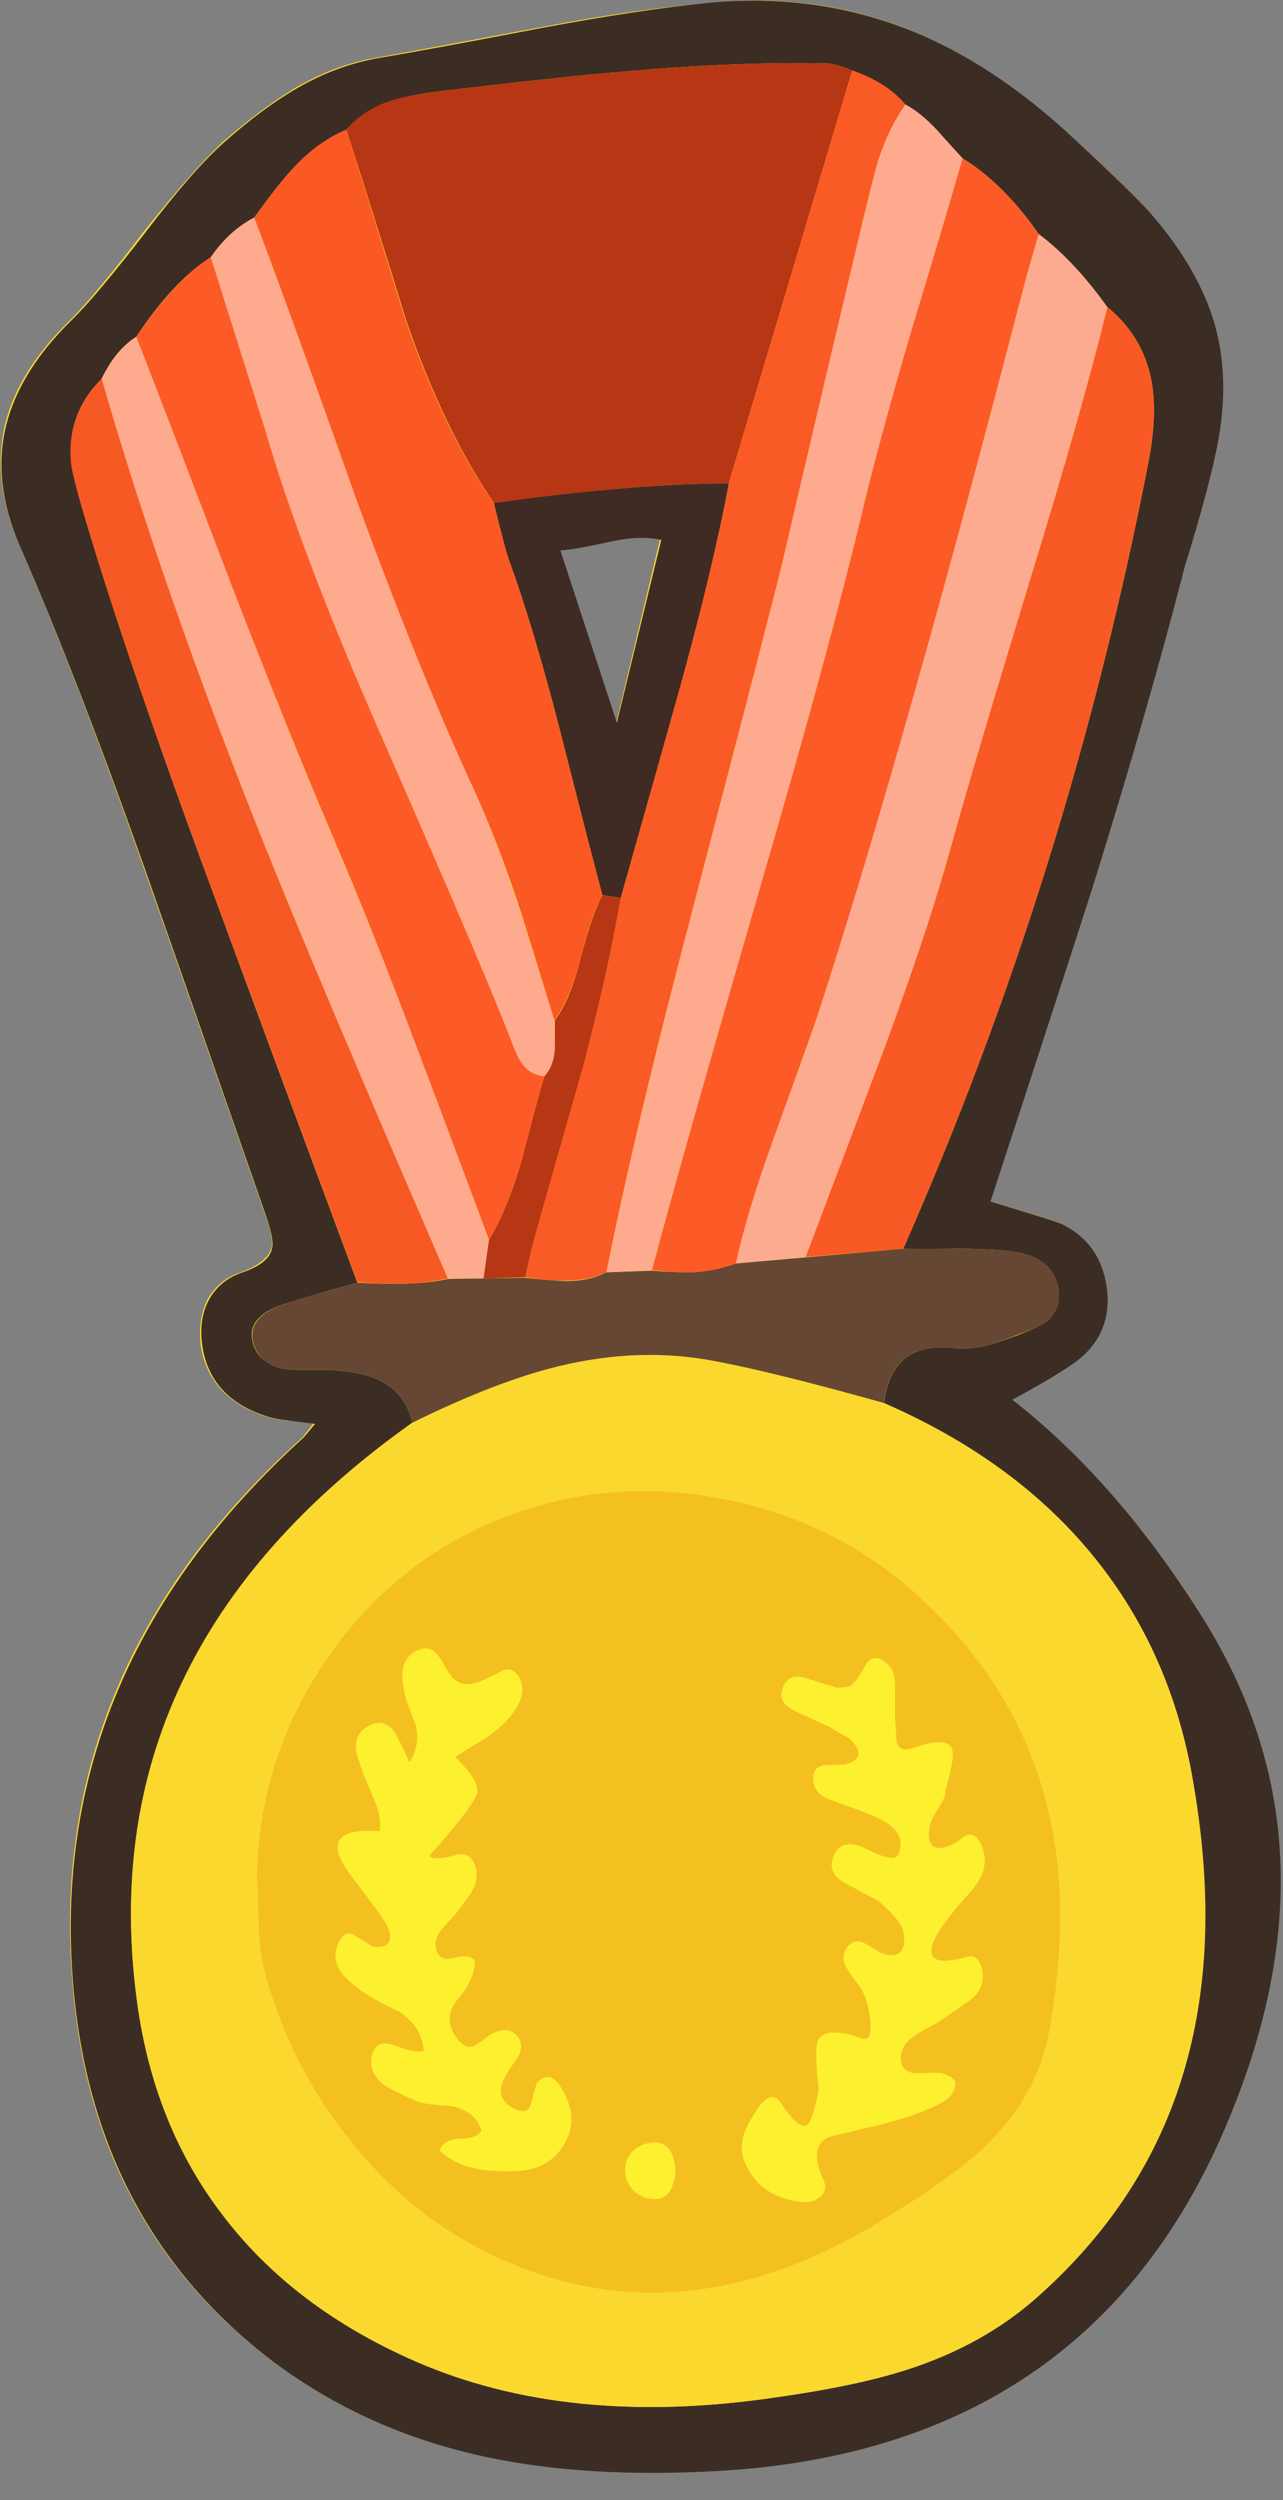 <svg xmlns="http://www.w3.org/2000/svg" xmlns:xlink="http://www.w3.org/1999/xlink" width="38" height="74" preserveAspectRatio="none"><rect width="100%" height="100%" fill="#808080" stroke="none"/><defs><path id="a" fill="#FBD82E" d="M35.05 16.75q.8-2.5 1-3.8.4-2.25-.35-4.05-.55-1.35-1.7-2.65-.55-.6-2.25-2.2-2.4-2.2-4.9-3.2-2.8-1.1-5.9-.75-2 .15-4.9.7-3.2.6-4.85.9-1.25.2-2.45.9-1 .6-2.15 1.6-.9.85-2.3 2.6-1.45 1.9-2.2 2.65-1.55 1.5-1.95 3.1-.4 1.75.45 3.65 1.7 3.9 3.75 9.75Q5.5 29.2 7.8 35.8q.3.8.25 1.1-.1.45-.9.75-.65.2-1 .8-.3.6-.2 1.4.25 1.5 1.85 2.05.3.1.7.15.25 0 .8.05-.3.4-.35.45-7.6 6.85-6.8 16.15.55 7.15 5.95 11.2 2.7 2.05 6.3 2.8 3 .65 6.9.4 10.7-.65 14.85-9.85 1.8-4.1 1.75-7.8-.05-4-2.3-7.6-2.55-4.05-5.65-6.45 1.7-.9 2.1-1.3.95-.85.65-2.2-.25-1.2-1.3-1.7-.1-.05-2.1-.65 2.2-6.75 3.05-9.35 1.65-5.25 2.7-9.45m-16.8 4.65-1.7-5.15q.3 0 1.45-.2.9-.25 1.55-.1z"/><path id="b" fill="#3C2D24" d="M686.05 266.45q-1.7-1.85-6.85-6.65-7.35-6.85-15.1-9.9-8.55-3.35-18.2-2.4-6.15.6-15 2.25-9.9 1.9-14.9 2.75-3.9.65-7.6 2.8-3.1 1.8-6.6 4.9-2.85 2.55-7.05 8.05-4.5 5.85-6.85 8.15-4.7 4.6-5.95 9.55-1.3 5.25 1.3 11.15 5.25 12 11.6 30 3.55 10.1 10.6 30.35.9 2.5.75 3.35-.2 1.45-2.7 2.3-2.1.7-3.1 2.55-.95 1.8-.55 4.3.75 4.55 5.65 6.2.85.3 2.15.45.8.1 2.45.3-.95 1.15-1.05 1.25-23.35 21.2-21 49.75 1.8 22 18.3 34.45 8.4 6.3 19.4 8.65 9.2 1.95 21.25 1.25 33-1.95 45.65-30.35 5.6-12.65 5.45-23.95-.15-12.3-7.15-23.45-7.8-12.4-17.3-19.8 5.25-2.85 6.5-4.05 2.8-2.65 2-6.75-.75-3.65-4.1-5.25-.3-.15-6.4-2 6.8-20.75 9.35-28.75 5.05-16.2 8.35-29.05 2.4-7.75 3.1-11.75 1.2-6.85-1.1-12.45-1.75-4.2-5.3-8.2m-16.95-4.8q3.7 2.25 6.95 6.9 3.2 2.4 6.25 6.65 3.2 2.6 4 6.6.6 3.1-.25 7.5-7.3 37.55-22.35 71.65 1.6.05 4.75 0 2.8 0 4.7.2 4.3.4 4.7 3.6.2 1.7-1 2.75-.7.55-2.65 1.3-2.2.8-2.8.95-1.65.4-3 .25-5.8-.7-6.45 5.05 11.65 5.05 18.75 13.55 7.35 8.75 9.4 20.8 2.45 14.15-.5 25.3-3.35 12.5-13.6 21.65-4.9 4.4-12 6.7-4.8 1.5-13.3 2.7-18.6 2.45-32.3-3.85-10.5-4.8-16.65-12.85-6.3-8.15-7.85-19.35-4.45-31.95 25.05-52.9-.55-2.45-2.5-3.6-1.45-.9-4.2-1.15-.8-.1-2.25-.05-1.6 0-2.25-.05-1.25-.1-2.15-.75-.95-.65-1.2-1.8-.5-2.15 2.45-3.25 1.45-.55 7.1-2.1-8.25-22.2-12.35-33.35-7.45-20-11.65-33.6-1.95-6.4-2.05-7.75-.45-4.4 2.75-7.6 1.2-2.6 3.15-3.85 3.35-5.05 6.8-7.25 1.7-2.45 3.95-3.6 2.3-3.2 3.65-4.6 2.2-2.35 4.75-3.4 2.35-2.75 8.05-3.45 11.2-1.35 17.8-1.9 9.8-.85 17.9-.7.75 0 2.35.65 3.2 1.15 4.8 3.1 1.35.7 2.85 2.25.8.9 2.4 2.65"/><path id="c" fill="#FBD82E" d="M661.95 375q-1.3-.3-7.65-2-4.7-1.25-7.7-1.85-6.85-1.3-14.3.5-5.85 1.4-13.35 5.15-29.45 20.9-25.05 52.9 1.55 11.2 7.85 19.35 6.15 8.05 16.65 12.85 13.75 6.3 32.3 3.85 8.4-1.1 13.3-2.7 7.05-2.25 12-6.7 10.3-9.15 13.6-21.65 3-11.15.5-25.3-2.05-12.05-9.4-20.85-7.05-8.45-18.75-13.55m14.8 36.45q2.4 9.3.2 21-1.1 5.75-5.85 10.3-2.85 2.75-9.7 6.9-18.4 11.15-35.45 2.8-7.45-3.65-12.85-10.55-5.4-6.8-7.65-15.3-.4-1.6-.5-4.15-.05-2.85-.15-4.25.15-10.55 6.1-19.5 6-8.95 15.6-12.95 10-4.15 20.8-2 10.7 2.05 18.5 9.5 8.3 7.85 10.95 18.2"/><path id="d" fill="#B73614" d="M659.05 253.65q-1.55-.65-2.35-.65-8.1-.15-17.9.7-6.6.55-17.8 1.9-2.7.35-4.3.9-2.35.85-3.75 2.55 1.9 5.85 5.5 17.5 3.45 9.95 8 16.55 12.4-1.85 21.35-1.85z"/><path id="e" fill="#FC5B27" d="M669.1 261.65q-1.5 5.25-4.65 15.65-2.75 9.35-4.3 15.75-3.1 13.05-9.5 35-7.35 25.35-9.85 34.85 2.4.25 3.85.2 2.1-.1 3.8-.75 1-4.7 3.45-11.45 3.8-10.5 4-11.2 4.9-15.05 10.05-33.55 3.6-13.05 9-33.8l1.1-3.8q-3.15-4.55-6.95-6.9"/><path id="f" fill="#FA5924" d="M612.95 259.05q-2.55 1.05-4.75 3.4-1.35 1.4-3.65 4.6 3.3 8.7 9.5 26.2 5.7 15.5 10.5 25.85 2.05 4.45 4.05 10.4.85 2.6 3.3 10.65 1.4-1.85 2.4-5.65 1.05-4.2 2-5.75-.5-1.7-3.95-15.3-2.4-9.25-4.55-15.15-.2-.5-1.4-5.25-4.55-6.55-8-16.5-3.6-11.65-5.45-17.5"/><path id="g" fill="#F85925" d="M686.05 289.3q.85-4.45.25-7.5-.8-4-4-6.6-2.25 9.2-6.9 24.35-5.5 18.05-7.2 24.25-2.15 7.9-6.3 19.1-2.35 6.25-7.1 18.8l8.9-.75q15.05-34.1 22.35-71.65"/><path id="h" fill="#FA5A25" d="M660 267.4q1.15-4.75 1.4-5.5 1-3.05 2.5-5.15-1.65-2-4.85-3.1l-11.25 37.6q-1.45 7.8-4.55 18.95-1.75 6.25-5.3 18.8-1.15 6.75-3.45 15.45-.25.85-4.35 15.3-.35 1.25-.9 3.8 2.7.35 3.75.3 2.05 0 3.65-.75 2.55-12.85 7.7-32.45 7.3-27.9 8.35-32.25 4.85-20.65 7.3-31"/><path id="i" fill="#FC5B27" d="M605.55 286.35q-3.3-10.45-4.95-15.7-3.35 2.15-6.8 7.25 3 7.7 8.9 23.2 5.3 13.65 9.3 23 3.2 7.45 7.15 17.95 2.3 6.05 6.8 18.1 1.7-2.8 3-7.3 1.3-5.1 2.05-7.6-1.2-.1-1.95-1.05-.45-.55-1-2-2.15-5.7-11.8-27.7-7.45-16.95-10.7-28.15"/><path id="j" fill="#FDAB90" d="M682.3 275.2q-3.05-4.25-6.25-6.65l-1.1 3.8Q663.9 315 655.9 339.7q-.25.8-4 11.2-2.45 6.75-3.45 11.4l6.35-.6q4.75-12.55 7.1-18.8 4.1-11.1 6.3-19.1 1.7-6.2 7.2-24.25 4.65-15.15 6.9-24.35"/><path id="k" fill="#664734" d="M673.15 361.15q-1.9-.2-4.7-.2-3.15.05-4.75 0l-15.25 1.35q-1.7.65-3.8.8-1.35.05-3.85-.15l-4.15.15q-1.55.8-3.65.8-.75 0-3.75-.3l-7.05.1q-2.7.65-8.25.35l-3.55 1q-2.15.55-3.5 1.1-2.95 1.1-2.45 3.3.25 1.1 1.2 1.8.9.6 2.15.7.65.05 2.2.05 1.45-.05 2.25.05 2.75.25 4.2 1.15 1.95 1.15 2.5 3.6 7.6-3.75 13.35-5.15 7.45-1.8 14.3-.45 5.15.95 15.35 3.8.65-5.7 6.45-5 1.4.15 3-.25.75-.2 2.8-1 1.9-.65 2.65-1.25 1.2-1 1-2.75-.35-3.2-4.7-3.6"/><path id="l" fill="#FDAA8F" d="M660.15 293.05q1.55-6.4 4.3-15.75 3.15-10.4 4.65-15.65-1.6-1.75-2.4-2.65-1.45-1.55-2.8-2.25-1.5 2.1-2.5 5.15-.25.85-1.4 5.55-2.5 10.3-7.3 30.95-1.35 5.55-8.35 32.3-5.15 19.7-7.7 32.4 2.8-.1 4.15-.2 2.5-9.55 9.85-34.85 6.4-22 9.5-35"/><path id="m" fill="#F75925" d="M590.65 281.7q-3.2 3.2-2.8 7.65.15 1.55 2.1 7.75 4.2 13.6 11.65 33.6l12.35 33.3q5.2.4 8.25-.35-11.95-27.55-17.1-40.45-9.05-22.75-14.45-41.5"/><path id="n" fill="#FDAA8F" d="M593.8 277.9q-1.9 1.25-3.15 3.8 5.4 18.75 14.45 41.5 5.15 12.9 17.1 40.45h3.25l.5-3.5q-4.5-12.05-6.8-18.1-3.95-10.45-7.2-17.95-3.95-9.3-9.25-23-5.9-15.5-8.9-23.2"/><path id="o" fill="#FDAA8F" d="M604.55 267.05q-2.25 1.15-3.95 3.6 1.65 5.25 4.95 15.7 3.2 11.15 10.7 28.15 9.6 21.85 11.8 27.7.55 1.45 1 2 .7.9 1.95 1.05.85-.95.95-2.45-.05-1.75-.05-2.65-2.75-8.85-3.35-10.65-2-6-4-10.4-4.8-10.35-10.5-25.85-6.2-17.5-9.5-26.2"/><path id="p" fill="#F4C020" d="M671.1 442.75q4.75-4.55 5.85-10.3 2.2-11.7-.2-21-2.65-10.35-10.95-18.2-7.8-7.45-18.5-9.5-10.8-2.15-20.8 2-9.6 4-15.6 12.95-5.95 8.95-6.1 19.5.1 1.4.15 4.25.1 2.55.5 4.15 2.25 8.5 7.65 15.3 5.4 6.9 12.85 10.55 17.05 8.35 35.45-2.8 6.85-4.15 9.7-6.9m-1.8-28.3q.85-.45 1.4.55 1.1 2.1-.65 4.25-1.1 1.25-1.6 1.85-.95 1.15-1.5 2-1.9 3.15 1.45 2.6.45-.1 1.35-.35.75 0 1.05.95.55 1.9-1.05 3.1-.55.4-2.85 2-1.55.8-2.25 1.3-1.2.85-1.15 2 .05 1.3 1.4 1.3h2.25q1.45.4 1.3 1.2-.15.95-1.2 1.5-2.55 1.35-7.05 2.35-3.35.8-3.45.85-1.65 1-.35 3.8.5 1-.3 1.6-.7.6-1.7.45-3.7-.4-5.1-3.5-.55-1.25-.1-2.7.35-.95 1.35-2.4.4-.65.95-.85.6-.25 1.05.45 1.85 2.8 2.55 1.8.4-.55.95-3-.35-2.65-.25-3.9.1-2.2 4.15-.8.95.35.75-1.6-.15-1.9-1.05-3.25-.85-1.05-1.15-1.65-.5-1 .2-1.85.6-.75 1.5-.3l1.5.9q1.45.5 1.9-.35.4-.7.05-1.85-.2-.65-.9-1.35l-1.25-1.25q-2.05-1.05-3-1.6-1.75-.95-1.1-2.5.75-1.75 3.1-.5 2.4 1.25 2.75.4.75-1.65-.95-2.8-.85-.6-3.55-1.6-1.85-.65-2.1-.8-1.15-.65-1.15-1.8.05-1 1.05-1.1.6-.05 1.8-.05 2.35-.65.4-2.45-.25-.25-.85-.5-.6-.35-.85-.5l-3-1.35q-1.75-.8-1.4-2 .45-1.65 2.15-1.1 2.8.9 2.9.9l1-.15q.5 0 1.6-1.9.8-1.4 2.2.1.5.55.45 2.15-.05 2.4 0 2.65.1.6.15 2 .25 1.1 1.6.6 3.55-1.25 3.55.6-.05 1-.7 3.35.05.55-.6 1.5-.7 1.1-.8 1.6-.25 1.05.05 1.6.35.75 1.65.3.5-.15 1.45-.9m-40.55-14.25q.65 1.35-.75 3.2-.85 1.1-2.4 2.1-1.85 1.1-2.75 1.7 2.25 2.2 1.95 3.35t-4.35 5.7q.5.45 2.3-.05 1.5-.45 1.9.95.35 1.15-.35 2.4-.25.5-1.45 2.05-.95.95-1.35 1.5-.7.9-.3 1.85.35.9 1.6.55 1.4-.35 1.85.3.05 1.6-1.55 3.5-1.45 1.65-.05 3.6.7 1 1.55.65.45-.2 1.35-.95 1.5-.9 2.3-.2 1.25 1.05 0 2.65-1.05 1.4-1.2 2.25-.25 1.25 1.15 1.95 1.3.65 1.6-.45.45-1.8.5-1.85 1.15-1.35 2.3.5 1.55 2.65.15 5.05t-4.5 2.45q-2.25.05-3.6-.25-1.85-.45-3.2-1.65.4-1.05 1.85-1.05 1.55-.05 1.95-.75-.6-1.9-2.9-2.25l-1.5-.15q-.9-.05-1.45-.3-2.3-.95-3-1.5-1.5-1.1-1.1-2.7.35-1.45 2-.85 2.1.75 2.65.5l.05-.05q-.2-2.2-2.2-3.5-2.5-1.2-3.6-2-1.35-1-1.85-1.75-.7-1.15-.2-2.4.6-1.4 1.55-.8.55.3 1.6 1 1.35.2 1.6-.55.2-.6-.35-1.55-.45-.8-2.9-4-3.95-4.85 2.3-4.4l.05-.05q.15-1.15-.35-2.45-.65-1.5-1-2.3-.75-1.95-.85-2.65-.1-1.5 1.25-2.2 1.4-.7 2.25.65.5.8 1.4 2.75 1.05-1.65.55-3.5-.8-1.95-1-2.9-.3-1.3-.2-2 .15-1.1 1-1.65 1.1-.7 1.9-.05.45.35 1.1 1.6.7 1.2 1.7 1.35.8.1 2.1-.55l1.5-.75q.9-.2 1.4.9m12.1 42.15q2-.1 2.1 2.75-.2 1.15-.55 1.7-.45.75-1.45.7-1.1-.05-1.8-.75t-.8-1.75q-.05-1.1.7-1.85.7-.7 1.8-.8"/><path id="q" fill="#3F2B23" d="M647.8 291.25q-8.6 0-21.4 1.8 1.1 4.5 1.4 5.25 2.15 5.9 4.55 15.15 3.45 13.6 3.95 15.3l1.65.25q3.55-12.55 5.3-18.8 3.1-11.15 4.55-18.95m-10.95 5.35q2.75-.65 4.8-.2l-4.05 16.65-5.15-15.7q.9 0 4.4-.75"/><path id="r" fill="#B73614" d="M636.3 328.75q-.9 1.55-2 5.75-.95 3.8-2.35 5.65v2.65q-.1 1.5-.95 2.45-.75 2.5-2.05 7.6-1.3 4.5-3 7.3l-.5 3.5 3.8-.1q.55-2.55.9-3.8 4.1-14.45 4.35-15.3 2.3-8.7 3.45-15.45z"/><path id="s" fill="#FDF12F" d="M628 403.4q1.4-1.8.8-3.2-.5-1.1-1.45-.9l-1.5.75q-1.3.65-2.1.55-1-.1-1.65-1.35-.7-1.25-1.1-1.6-.8-.6-1.9.1-1.45.95-.85 3.6.2.95 1 2.9.5 1.85-.55 3.5-.85-1.95-1.35-2.75-.9-1.3-2.3-.6-1.35.65-1.2 2.15.1.7.85 2.65.3.8.95 2.3.5 1.35.35 2.45l.4.45-.45-.4q-6.1-.45-2.3 4.4 2.45 3.2 2.9 4 .55.95.35 1.55-.25.75-1.6.55-1.05-.7-1.6-1-.9-.6-1.5.8-.5 1.25.2 2.4.5.75 1.8 1.75 1.1.8 3.6 2 2 1.3 2.2 3.5l.4.25-.4-.2q-.6.3-2.7-.5-1.6-.6-2 .85-.4 1.65 1.1 2.75.6.45 3 1.5.55.2 1.45.3.5.05 1.5.1 2.35.4 2.95 2.3-.4.7-1.95.7-1.45.05-1.9 1.1 1.35 1.2 3.2 1.6 1.35.3 3.6.25 3.15-.05 4.55-2.45 1.4-2.35-.2-5-1.1-1.9-2.3-.55-.35 1.25-.5 1.85-.3 1.1-1.6.45-1.35-.7-1.15-1.95.15-.8 1.2-2.25 1.25-1.6 0-2.65-.85-.65-2.3.2-.9.75-1.35.95-.8.35-1.55-.65-1.4-1.85.05-3.6 1.6-1.9 1.55-3.5-.45-.65-1.8-.25-1.3.35-1.65-.55-.35-.95.3-1.9.4-.5 1.35-1.5 1.25-1.65 1.5-2.05.7-1.25.35-2.35-.4-1.4-1.9-1-1.8.55-2.3.05 4.05-4.55 4.35-5.7.3-1.1-2-3.3.9-.6 2.75-1.7 1.55-1.05 2.4-2.15"/><path id="t" fill="#FDF12F" d="M670.05 419.25q1.75-2.15.65-4.2-.55-1.05-1.4-.6-.95.75-1.45.9-2.25.8-1.75-1.9.1-.5.8-1.6.65-.95.6-1.5.7-2.35.7-3.35.05-1.85-3.55-.6-1.35.5-1.6-.6-.05-1.4-.1-2v-2.65q.05-1.6-.5-2.15-1.35-1.5-2.2-.1-1.05 1.95-1.6 1.95l-.95.1q-.05 0-2.9-.9-1.7-.5-2.15 1.15-.35 1.2 1.4 1.95.95.45 2.95 1.35.55.4 1.75 1 1.95 1.85-.4 2.45-1.2 0-1.8.05-1 .1-1.05 1.1-.05 1.2 1.1 1.85.1.05 2.15.8 2.6.9 3.55 1.55 1.65 1.15.95 2.8-.35.8-2.75-.4-2.4-1.25-3.15.55-.65 1.55 1.1 2.5 1 .55 3 1.6 1.95 1.7 2.2 2.6.3 1.15-.05 1.85-.5.8-1.9.3-1.05-.6-1.55-.9-.9-.45-1.5.3-.7.85-.15 1.85.3.6 1.15 1.65.9 1.35 1.05 3.3t-.75 1.6q-4-1.4-4.15.8-.1 1.2.2 3.9-.5 2.4-.9 3-.7 1-2.55-1.85-.8-1.25-2.05.4-1 1.5-1.3 2.4-.45 1.45.1 2.7 1.4 3.1 5.1 3.5 1 .15 1.7-.45.75-.6.3-1.6-1.3-2.8.35-3.8.1-.05 3.45-.85 4.5-1 7.05-2.35 1-.6 1.15-1.5.1-.45-.3-.75-.25-.2-.95-.45-1.55.05-2.3.05-1.3-.05-1.4-1.35-.05-1.1 1.15-2 .7-.5 2.25-1.3l2.9-2q1.6-1.2 1.05-3.1-.3-.95-1.05-.9-.9.25-1.4.3-3.35.6-1.4-2.6.55-.85 1.5-2 .5-.6 1.6-1.85"/><path id="u" fill="#FDF12F" d="M642.95 445.1q-.1-2.85-2.1-2.75-1.1.1-1.8.8-.75.75-.7 1.85.1 1.05.8 1.75.75.7 1.8.75 1 .05 1.45-.7.35-.55.55-1.7"/></defs><use xlink:href="#a"/><use xlink:href="#b" transform="translate(-188.95 -80.35)scale(.325)"/><use xlink:href="#c" transform="translate(-188.95 -80.35)scale(.325)"/><use xlink:href="#d" transform="translate(-188.95 -80.35)scale(.325)"/><use xlink:href="#e" transform="translate(-188.95 -80.35)scale(.325)"/><use xlink:href="#f" transform="translate(-188.95 -80.35)scale(.325)"/><use xlink:href="#g" transform="translate(-188.95 -80.35)scale(.325)"/><use xlink:href="#h" transform="translate(-188.95 -80.35)scale(.325)"/><use xlink:href="#i" transform="translate(-188.95 -80.35)scale(.325)"/><use xlink:href="#j" transform="translate(-188.95 -80.35)scale(.325)"/><use xlink:href="#k" transform="translate(-188.95 -80.35)scale(.325)"/><use xlink:href="#l" transform="translate(-188.95 -80.35)scale(.325)"/><use xlink:href="#m" transform="translate(-188.95 -80.35)scale(.325)"/><use xlink:href="#n" transform="translate(-188.95 -80.35)scale(.325)"/><use xlink:href="#o" transform="translate(-188.95 -80.35)scale(.325)"/><use xlink:href="#p" transform="translate(-188.95 -80.35)scale(.325)"/><use xlink:href="#q" transform="translate(-188.95 -80.35)scale(.325)"/><use xlink:href="#r" transform="translate(-188.95 -80.35)scale(.325)"/><use xlink:href="#s" transform="translate(-188.95 -80.35)scale(.325)"/><use xlink:href="#t" transform="translate(-188.95 -80.35)scale(.325)"/><use xlink:href="#u" transform="translate(-188.95 -80.35)scale(.325)"/></svg>